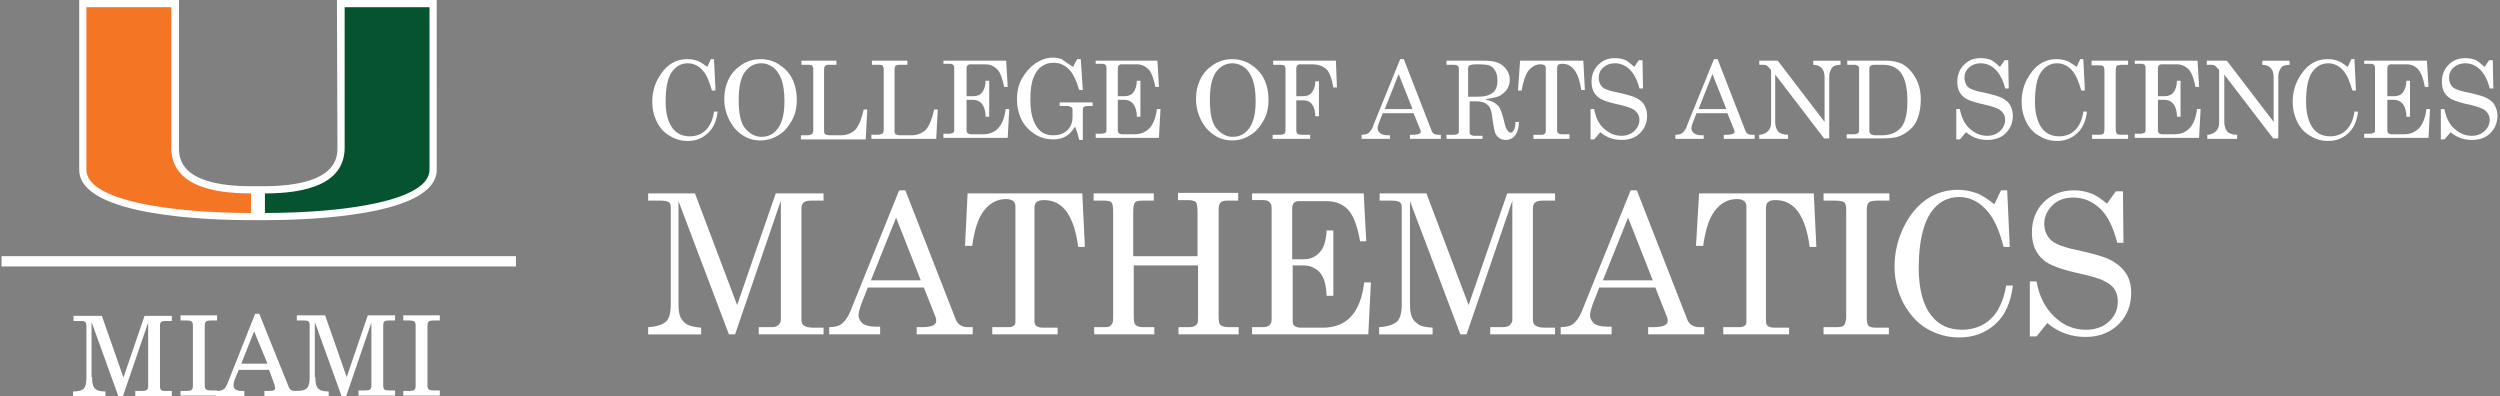 <?xml version="1.0" encoding="UTF-8"?>
<svg id="Layer_1" xmlns="http://www.w3.org/2000/svg" version="1.1" viewBox="0 0 486 77">
  <rect x="0" y="0" width="486" height="77" fill="#808080" stroke="none"/>
  <!-- Generator: Adobe Illustrator 29.1.0, SVG Export Plug-In . SVG Version: 2.1.0 Build 142)  -->
  <defs>
    <style>
      .st0 {
        fill: #065330;
      }

      .st1 {
        fill: #fff;
      }

      .st2 {
        fill: #f47523;
      }

      .st3 {
        fill: none;
        stroke: #fff;
        stroke-width: 2px;
      }
    </style>
  </defs>
  <g>
    <path class="st1" d="M137.5,13l.7-1.5h.6l.3,6.1h-.7c-.5-1.7-1-3-1.7-3.8-.8-1-1.9-1.5-3-1.5-1.3,0-2.3.6-3.1,1.7s-1.2,3.1-1.2,5.8c0,2.3.5,4,1.4,5.2.8,1,1.9,1.5,3.3,1.5,1.2,0,2.3-.4,3.1-1.2.8-.8,1.4-2,1.6-3.6h.7c-.2,1.8-.8,3.2-1.9,4.2s-2.3,1.5-3.9,1.5c-1.3,0-2.4-.3-3.5-1-1.1-.6-1.9-1.5-2.5-2.7-.6-1.2-.9-2.5-.9-3.9,0-1.5.3-2.9,1-4.3.7-1.3,1.5-2.3,2.5-3s2.1-1,3.3-1c.7,0,1.3.1,1.9.3s1.3.7,2,1.2Z"/>
    <path class="st1" d="M147.8,11.5c1.3,0,2.5.3,3.6,1s2,1.6,2.6,2.8.9,2.6.9,4.1-.3,2.9-1,4.1-1.5,2.2-2.6,2.8c-1.1.7-2.3,1-3.5,1s-2.4-.3-3.4-1c-1.1-.7-1.9-1.6-2.6-2.9-.6-1.2-1-2.6-1-4.1s.3-2.8.9-4c.6-1.2,1.5-2.1,2.6-2.8s2.4-1,3.5-1ZM148,12.3c-1.3,0-2.4.6-3.2,1.7s-1.2,2.9-1.2,5.4c0,2.7.4,4.6,1.3,5.6s1.9,1.6,3.1,1.6c.9,0,1.6-.2,2.3-.7s1.2-1.2,1.6-2.2c.4-1,.6-2.4.6-4,0-1.8-.2-3.2-.6-4.3-.4-1-.9-1.8-1.6-2.3s-1.4-.8-2.3-.8Z"/>
    <path class="st1" d="M155.6,11.8h7v.8h-1.6c-.3,0-.5.1-.6.2-.1.1-.2.4-.2.7v12c0,.3.1.5.2.6.2.1.5.2,1,.2h2.1c1.1,0,2.1-.4,2.8-1.1.7-.8,1.2-2.1,1.6-3.9h.7l-.3,5.8h-12.6v-.8h1.2c.4,0,.7-.1.9-.2s.3-.4.3-.8v-11.9c0-.3-.1-.4-.2-.6s-.4-.2-.6-.2h-1.5v-.8h-.2Z"/>
    <path class="st1" d="M169.4,11.8h7v.8h-1.7c-.3,0-.5.1-.6.2-.1.1-.2.4-.2.7v12c0,.3.1.5.2.6.2.1.5.2,1,.2h2.1c1.1,0,2.1-.4,2.8-1.1.7-.8,1.2-2.1,1.6-3.9h.7l-.3,5.7h-12.6v-.8h1.2c.4,0,.7-.1.9-.2s.3-.4.3-.8v-11.8c0-.3-.1-.4-.2-.6s-.4-.2-.6-.2h-1.5v-.8h-.1Z"/>
    <path class="st1" d="M183.6,11.8h12l.3,5.1h-.7c-.3-1.6-.7-2.7-1.3-3.4-.6-.6-1.4-1-2.3-1h-3c-.2,0-.4.1-.5.2-.1.1-.2.3-.2.6v5.4h1.3c.7,0,1.3-.2,1.7-.7s.7-1.3.7-2.3h.7v7h-.7c0-1.2-.3-2-.7-2.5s-1-.8-1.8-.8h-1.2v6c0,.2.1.4.2.5.1.1.4.2.7.2h2.3c2.5,0,4-1.6,4.4-4.9h.7l-.3,5.6h-12.5v-.8h1c.4,0,.7-.1.9-.2s.2-.3.2-.6v-12c0-.3-.1-.5-.2-.6s-.4-.2-.7-.2h-1.2v-.6h.2Z"/>
    <path class="st1" d="M208.6,13l.8-1.5h.7l.4,6h-.7c-.5-1.7-1.1-3-1.8-3.8-.9-1-1.9-1.5-3.1-1.5-.9,0-1.7.2-2.4.7s-1.2,1.2-1.6,2.2c-.4,1-.6,2.4-.6,4.2s.2,3.1.6,4.1c.4,1,.9,1.7,1.5,2.2.7.5,1.4.7,2.3.7,1.2,0,2.1-.3,2.8-1s1-1.5,1-2.6v-1.4c0-.2-.1-.4-.3-.5s-.5-.2-.9-.2h-1.3v-.7h6.4v.7h-.9c-.4,0-.7.1-.8.2-.2.1-.2.3-.2.6v5.8h-.7c-.2-.9-.5-1.8-.8-2.6-.5.8-1.1,1.5-1.8,1.9s-1.5.6-2.4.6c-1.3,0-2.5-.3-3.6-1s-2-1.6-2.6-2.8-.9-2.5-.9-4,.3-2.9,1-4.1,1.5-2.1,2.6-2.9c1.1-.7,2.2-1.1,3.3-1.1.6,0,1.3.1,1.8.3.8.6,1.4,1,2.2,1.5Z"/>
    <path class="st1" d="M213,11.8h12l.3,5.1h-.7c-.3-1.6-.7-2.7-1.3-3.4-.6-.6-1.4-1-2.3-1h-3c-.2,0-.4.1-.5.2-.1.1-.2.3-.2.6v5.4h1.3c.7,0,1.3-.2,1.7-.7s.7-1.3.7-2.3h.7v7h-.7c0-1.2-.3-2-.7-2.5s-1-.8-1.8-.8h-1.2v6c0,.2.1.4.2.5.1.1.4.2.7.2h2.3c2.5,0,4-1.6,4.4-4.9h.7l-.3,5.6h-12.3v-.8h1c.4,0,.7-.1.9-.2s.2-.3.2-.6v-12c0-.3-.1-.5-.2-.6s-.4-.2-.7-.2h-1.2v-.6Z"/>
    <path class="st1" d="M239.5,11.5c1.3,0,2.5.3,3.6,1s2,1.6,2.6,2.8.9,2.6.9,4.1-.3,2.9-1,4.1-1.5,2.2-2.6,2.8c-1.1.7-2.3,1-3.5,1s-2.4-.3-3.4-1c-1.1-.7-1.9-1.6-2.6-2.9-.6-1.2-1-2.6-1-4.1s.3-2.8.9-4c.6-1.2,1.5-2.1,2.6-2.8s2.3-1,3.5-1ZM239.6,12.3c-1.3,0-2.4.6-3.2,1.7s-1.2,2.9-1.2,5.4c0,2.7.4,4.6,1.3,5.6s1.9,1.6,3.1,1.6c.9,0,1.6-.2,2.3-.7s1.2-1.2,1.6-2.2c.4-1,.6-2.4.6-4,0-1.8-.2-3.2-.6-4.3-.4-1-.9-1.8-1.6-2.3s-1.4-.8-2.3-.8Z"/>
    <path class="st1" d="M247.4,11.8h12.3l.2,5.2h-.7c-.3-1.8-.8-3-1.3-3.5-.6-.6-1.6-1-2.8-1h-2.4c-.2,0-.4.1-.5.2-.1.1-.2.3-.2.5v5.5h1.3c.7,0,1.3-.2,1.7-.7s.7-1.2.7-2.2h.7v6.8h-.7c0-1.1-.3-1.9-.7-2.4s-1-.7-1.7-.7h-1.3v5.8c0,.3.1.6.2.7.2.1.4.2.9.2h1.6v.8h-7.3v-.8h1.6c.3,0,.5-.1.7-.2.1-.1.2-.3.2-.6v-12c0-.3-.1-.5-.2-.6s-.4-.2-.7-.2h-1.5v-.8h-.1Z"/>
    <path class="st1" d="M272.2,11.5h.7l5.4,13.9c.2.6.7.8,1.3.8h.5v.8h-6v-.8h.5c.6,0,1.1-.1,1.3-.2.2-.1.3-.2.3-.4,0-.1,0-.2-.1-.4l-1.3-3.2h-6l-.7,1.8c-.2.5-.3.9-.3,1.2s.2.6.5.9c.3.2.8.4,1.4.4h.5v.7h-5.5v-.8c.6,0,1.1-.1,1.4-.4s.7-.7.9-1.5l5.2-12.8ZM271.9,14.4l-2.7,6.8h5.4l-2.7-6.8Z"/>
    <path class="st1" d="M280.9,11.8h7.8c1.5,0,2.7.3,3.5,1s1.3,1.6,1.3,2.7c0,.7-.2,1.3-.5,1.8s-.8.9-1.4,1.3c-.6.3-1.6.5-2.9.7,1,.3,1.6.5,2,.8s.7.6.9,1c.2.4.5,1.2.8,2.5.2.9.4,1.5.7,1.8.2.3.4.4.6.4s.4-.2.6-.5.3-.9.3-1.6h.7c-.1,2.3-1,3.5-2.6,3.5-.5,0-.9-.1-1.3-.4s-.6-.6-.8-1.1c-.1-.4-.3-1.3-.5-2.9-.1-.9-.3-1.6-.5-1.9-.2-.4-.6-.7-1-.9s-1-.3-1.7-.3h-1.2v6c0,.3.1.4.2.5.2.1.4.2.8.2h1.5v.6h-7v-.8h1.5c.3,0,.6-.1.7-.2.2-.1.2-.3.2-.5v-12.1c0-.3-.1-.5-.2-.6s-.4-.2-.7-.2h-1.5v-.8h-.3ZM285.5,18.8h1.8c1.2,0,2.1-.2,2.8-.7.7-.5,1-1.3,1-2.4,0-.8-.1-1.4-.4-1.9s-.6-.8-1-1-1.2-.3-2.5-.3c-.8,0-1.3.1-1.5.2-.2.1-.3.3-.3.6v5.5h.1Z"/>
    <path class="st1" d="M295.5,11.8h12.3l.3,5.7h-.7c-.5-3.4-1.7-5.1-3.7-5.1-.4,0-.7.1-.8.2-.1.1-.2.4-.2.7v12.1c0,.2.1.4.2.5s.4.2.7.2h1.5v.9h-7v-.8h1.7c.2,0,.4-.1.5-.2s.2-.3.2-.5v-12.2c0-.3-.1-.5-.2-.6-.2-.1-.4-.2-.8-.2-1,0-1.8.5-2.5,1.4-.5.8-.9,2-1.2,3.7h-.7l.4-5.8Z"/>
    <path class="st1" d="M317.7,13l.9-1.3h.7l.1,5.5h-.7c-.4-1.7-1.1-2.9-1.9-3.7s-1.8-1.2-2.9-1.2c-.9,0-1.6.3-2.2.8s-.9,1.2-.9,2c0,.5.1.9.3,1.3.2.4.5.7,1,.9.4.2,1.3.5,2.5.7,1.7.4,2.9.7,3.6,1.1s1.2.8,1.5,1.4.5,1.2.5,2c0,1.4-.5,2.5-1.4,3.4s-2.1,1.3-3.6,1.3c-1.6,0-2.9-.5-4.1-1.5l-1.2,1.4h-.7v-5.9h.7c.3,1.6.9,2.9,1.9,3.8s2.1,1.4,3.4,1.4c1,0,1.8-.3,2.5-.9.6-.6,1-1.3,1-2.2,0-.5-.1-.9-.4-1.3s-.6-.7-1.1-.9-1.5-.6-3.1-.9c-1.7-.4-2.8-.8-3.4-1.3-.9-.7-1.3-1.7-1.3-3s.4-2.4,1.3-3.3c.9-.9,1.9-1.3,3.3-1.3.6,0,1.2.1,1.8.3s1.3.9,1.9,1.4Z"/>
    <path class="st1" d="M333.2,11.5h.7l5.4,13.9c.2.6.7.8,1.3.8h.5v.8h-6v-.8h.5c.6,0,1.1-.1,1.3-.2.2-.1.3-.2.3-.4,0-.1,0-.2-.1-.4l-1.3-3.2h-6l-.7,1.8c-.2.5-.3.9-.3,1.2s.2.6.5.9c.3.2.8.4,1.4.4h.5v.7h-5.5v-.8c.6,0,1.1-.1,1.4-.4s.7-.7.9-1.5l5.2-12.8ZM332.9,14.4l-2.7,6.8h5.4l-2.7-6.8Z"/>
    <path class="st1" d="M342,11.8h3.6l9.1,11.9v-8.6c0-.9-.2-1.5-.6-1.9s-.9-.6-1.6-.6v-.8h5.3v.8c-.5,0-.9.1-1.2.2s-.5.4-.7.8c-.2.4-.3.8-.3,1.3v12h-1l-9.5-12.4v9.2c0,.8.2,1.4.6,1.9.4.4,1.1.6,1.9.6v.8h-5.6v-.8c.7,0,1.3-.3,1.7-.7.4-.4.6-1,.6-1.6v-10.3l-.2-.2c-.3-.4-.6-.6-.7-.7-.2-.1-.5-.1-.8-.1h-.6v-.8Z"/>
    <path class="st1" d="M358.9,11.8h7.8c1.2,0,2.1.2,3,.6,1,.5,1.9,1.4,2.6,2.6.7,1.2,1.1,2.6,1.1,4.3,0,1.4-.2,2.6-.6,3.7-.3.8-.8,1.6-1.5,2.2s-1.5,1.1-2.4,1.4c-.7.2-1.7.3-2.9.3h-7v-.8h1.4c.4,0,.6-.1.8-.2.1-.1.2-.3.2-.5v-12.1c0-.2-.1-.4-.2-.5-.2-.1-.4-.2-.6-.2h-1.5v-.8h-.2ZM364.3,12.6c-.3,0-.5.1-.7.2-.1.1-.2.3-.2.6v12.1c0,.2.1.4.3.6.2.1.5.2.9.2h1.3c1.2,0,2.2-.3,3-.9.6-.4,1-1,1.3-1.7.4-1,.6-2.3.6-4,0-2.5-.4-4.4-1.3-5.6-.8-1-1.9-1.5-3.4-1.5h-1.8Z"/>
    <path class="st1" d="M388.8,13l.9-1.3h.7l.1,5.5h-.7c-.4-1.7-1.1-2.9-1.9-3.7s-1.8-1.2-2.9-1.2c-.9,0-1.6.3-2.2.8s-.9,1.2-.9,2c0,.5.1.9.3,1.3.2.4.5.7,1,.9.4.2,1.3.5,2.5.7,1.7.4,2.9.7,3.6,1.1s1.2.8,1.5,1.4.5,1.2.5,2c0,1.4-.5,2.5-1.4,3.4s-2.1,1.3-3.6,1.3c-1.6,0-2.9-.5-4.1-1.5l-1.2,1.4h-.7v-5.9h.7c.3,1.6.9,2.9,1.9,3.8s2.1,1.4,3.4,1.4c1,0,1.8-.3,2.5-.9.6-.6,1-1.3,1-2.2,0-.5-.1-.9-.4-1.3s-.6-.7-1.1-.9-1.5-.6-3.1-.9c-1.7-.4-2.8-.8-3.4-1.3-.9-.7-1.3-1.7-1.3-3s.4-2.4,1.3-3.3c.9-.9,1.9-1.3,3.3-1.3.6,0,1.2.1,1.8.3s1.3.9,1.9,1.4Z"/>
    <path class="st1" d="M403.7,13l.7-1.5h.6l.3,6.1h-.7c-.5-1.7-1-3-1.7-3.8-.8-1-1.9-1.5-3-1.5-1.3,0-2.3.6-3.1,1.7s-1.2,3.1-1.2,5.8c0,2.3.5,4,1.4,5.2.8,1,1.9,1.5,3.3,1.5,1.2,0,2.3-.4,3.1-1.2.8-.8,1.4-2,1.6-3.6h.7c-.2,1.8-.8,3.2-1.9,4.2s-2.3,1.5-3.9,1.5c-1.3,0-2.4-.3-3.5-1-1.1-.6-1.9-1.5-2.5-2.7s-.9-2.5-.9-3.9c0-1.5.3-2.9,1-4.3.7-1.3,1.5-2.3,2.5-3s2.1-1,3.3-1c.7,0,1.3.1,1.9.3s1.2.7,2,1.2Z"/>
    <path class="st1" d="M406.7,11.8h7v.8h-1.2c-.5,0-.9.1-1,.2-.1.1-.2.4-.2.8v11.5c0,.5.1.7.2.9.2.2.5.2.9.2h1.3v.8h-7v-.8h1.3c.5,0,.8-.1.9-.2s.2-.4.2-.9v-11.4c0-.4-.1-.7-.2-.8-.2-.2-.5-.2-1.1-.2h-1.2v-.9h.1Z"/>
    <path class="st1" d="M415.2,11.8h12l.3,5.1h-.7c-.3-1.6-.7-2.7-1.3-3.4-.6-.6-1.4-1-2.3-1h-3c-.2,0-.4.1-.5.2-.1.1-.2.3-.2.6v5.4h1.3c.7,0,1.3-.2,1.7-.7.4-.5.7-1.3.7-2.3h.7v7h-.7c0-1.2-.3-2-.7-2.5-.4-.5-1-.8-1.8-.8h-1.2v6c0,.2.1.4.2.5s.4.2.7.2h2.3c2.5,0,4-1.6,4.4-4.9h.7l-.3,5.6h-12.5v-.8h1c.4,0,.7-.1.9-.2.2-.1.2-.3.2-.6v-12c0-.3-.1-.5-.2-.6s-.4-.2-.7-.2h-1.2v-.6h.2Z"/>
    <path class="st1" d="M429.3,11.8h3.6l9.1,11.9v-8.6c0-.9-.2-1.5-.6-1.9s-.9-.6-1.6-.6v-.8h5.3v.8c-.5,0-.9.1-1.2.2s-.5.4-.7.8c-.2.4-.3.8-.3,1.3v12h-1l-9.5-12.4v9.2c0,.8.2,1.4.6,1.9.4.4,1.1.6,1.9.6v.8h-5.8v-.8c.7,0,1.3-.3,1.7-.7.4-.4.6-1,.6-1.6v-10.3l-.2-.2c-.3-.4-.6-.6-.7-.7-.2-.1-.5-.1-.8-.1h-.7v-.8h.3Z"/>
    <path class="st1" d="M456.4,13l.7-1.5h.6l.3,6.1h-.7c-.5-1.7-1-3-1.7-3.8-.8-1-1.9-1.5-3-1.5-1.3,0-2.3.6-3.1,1.7s-1.2,3.1-1.2,5.8c0,2.3.5,4,1.4,5.2.8,1,1.9,1.5,3.3,1.5,1.2,0,2.3-.4,3.1-1.2.8-.8,1.4-2,1.6-3.6h.7c-.2,1.8-.8,3.2-1.9,4.2s-2.3,1.5-3.9,1.5c-1.3,0-2.4-.3-3.5-1-1.1-.6-1.9-1.5-2.5-2.7s-.9-2.5-.9-3.9c0-1.5.3-2.9,1-4.3.7-1.3,1.5-2.3,2.5-3s2.1-1,3.3-1c.7,0,1.3.1,1.9.3s1.3.7,2,1.2Z"/>
    <path class="st1" d="M459.8,11.8h12l.3,5.1h-.7c-.3-1.6-.7-2.7-1.3-3.4s-1.4-1-2.3-1h-3c-.2,0-.4.1-.5.2s-.2.3-.2.6v5.4h1.3c.7,0,1.3-.2,1.7-.7s.7-1.3.7-2.3h.7v7h-.7c0-1.2-.3-2-.7-2.5-.4-.5-1-.8-1.8-.8h-1.2v6c0,.2.1.4.2.5s.4.2.7.2h2.3c2.5,0,4-1.6,4.4-4.9h.7l-.3,5.6h-12.5v-.8h1c.4,0,.7-.1.9-.2.2-.1.2-.3.2-.6v-12c0-.3-.1-.5-.2-.6s-.4-.2-.7-.2h-1.2v-.6h.2Z"/>
    <path class="st1" d="M483,13l.9-1.3h.7l.1,5.5h-.7c-.4-1.7-1.1-2.9-1.9-3.7s-1.8-1.2-2.9-1.2c-.9,0-1.6.3-2.2.8s-.9,1.2-.9,2c0,.5.1.9.3,1.3.2.4.5.7,1,.9.4.2,1.3.5,2.5.7,1.7.4,2.9.7,3.6,1.1s1.2.8,1.5,1.4.5,1.2.5,2c0,1.4-.5,2.5-1.4,3.4s-2.1,1.3-3.6,1.3c-1.6,0-2.9-.5-4.1-1.5l-1.2,1.4h-.7v-5.9h.7c.3,1.6.9,2.9,1.9,3.8s2.1,1.4,3.4,1.4c1,0,1.8-.3,2.5-.9.6-.6,1-1.3,1-2.2,0-.5-.1-.9-.4-1.3s-.6-.7-1.1-.9-1.5-.6-3.1-.9c-1.7-.4-2.8-.8-3.4-1.3-.9-.7-1.3-1.7-1.3-3s.4-2.4,1.3-3.3c.9-.9,1.9-1.3,3.3-1.3.6,0,1.2.1,1.8.3s1.3.9,1.9,1.4Z"/>
  </g>
  <g>
    <path class="st1" d="M126,37.6h9.1l8.2,21.7,7.5-21.7h9.3v1.4h-2.3c-.8,0-1.3.1-1.6.4s-.4.6-.4,1.2v21.7c0,.4.2.8.5,1s.9.4,1.7.4h2.1v1.3h-12.6v-1.4h2.3c.7,0,1.2-.1,1.5-.4.3-.3.5-.6.5-1v-23.2l-8.9,26h-1.2l-9.8-25.9v19.9c0,1.2.1,2.1.4,2.7.3.6.7,1,1.3,1.4.6.3,1.5.5,2.7.6v1.3h-10.3v-1.4c1.7-.1,2.8-.5,3.5-1.1.6-.6.9-1.7.9-3.3v-18.9c0-.5-.1-.8-.4-1-.3-.2-.8-.3-1.6-.3h-2.4v-1.4Z"/>
    <path class="st1" d="M174.8,37h1.2l9.8,25.1c.4,1,1.2,1.5,2.4,1.5h.9v1.4h-10.9v-1.4h.9c1.1,0,1.9-.1,2.4-.4.3-.2.5-.4.5-.8,0-.2,0-.4-.1-.7l-2.3-5.8h-10.9l-1.3,3.3c-.3.9-.5,1.6-.5,2.1,0,.6.3,1.1.8,1.6.6.4,1.4.6,2.5.6h.9v1.5h-9.9v-1.4c1.1,0,1.9-.2,2.5-.7s1.2-1.3,1.7-2.6l9.4-23.3ZM174.2,42.3l-4.9,12.2h9.7l-4.8-12.2Z"/>
    <path class="st1" d="M188.1,37.6h22.3l.5,10.4h-1.3c-.8-6.1-3-9.1-6.6-9.1-.7,0-1.2.1-1.5.4-.3.2-.4.7-.4,1.2v21.9c0,.4.1.8.4,1s.7.3,1.3.3h2.8v1.3h-12.7v-1.4h3.2c.4,0,.7-.1,1-.3s.3-.5.3-.8v-22.3c0-.5-.1-.8-.4-1.1-.3-.2-.7-.4-1.4-.4-1.8,0-3.3.8-4.5,2.5-1,1.4-1.7,3.6-2.1,6.6h-1.4l.5-10.2Z"/>
    <path class="st1" d="M212.6,37.6h11.7v1.4h-2.2c-.8,0-1.2.1-1.5.4-.2.3-.3.9-.3,1.9v8.5h12.5v-8.5c0-1.1-.1-1.7-.3-2-.2-.2-.7-.4-1.5-.4h-2v-1.4h11.7v1.5h-2.1c-.5,0-.9.1-1.1.2-.2.1-.4.4-.5.7-.1.2-.1.8-.1,1.7v19.7c0,1,.1,1.5.2,1.7.3.4.9.6,1.8.6h1.9v1.4h-11.7v-1.4h2c.8,0,1.3-.2,1.6-.6.2-.2.2-.9.2-1.9v-9.5h-12.5v9.7c0,1,.1,1.5.2,1.7.3.4.8.6,1.6.6h2.2v1.4h-11.7v-1.4h2.2c.4,0,.7-.1.9-.2.2-.2.4-.4.5-.7.1-.2.1-.7.1-1.6v-19.8c0-1-.1-1.7-.3-1.9-.2-.3-.7-.4-1.5-.4h-2v-1.4h0Z"/>
    <path class="st1" d="M243.4,37.6h21.7l.5,9.3h-1.2c-.5-2.9-1.3-5-2.3-6.1s-2.5-1.7-4.2-1.7h-5.4c-.4,0-.8.1-1,.4-.2.2-.3.6-.3,1.1v9.8h2.3c1.3,0,2.3-.5,3.1-1.4.8-.9,1.2-2.3,1.3-4.2h1.3v12.7h-1.3c-.1-2.1-.5-3.6-1.3-4.5-.8-.9-1.9-1.4-3.2-1.4h-2.1v10.9c0,.4.1.7.4.9s.7.3,1.3.3h4.2c4.6,0,7.3-2.9,8-8.8h1.3l-.5,10.1h-22.6v-1.4h1.9c.7,0,1.2-.1,1.5-.4.3-.3.4-.6.4-1.1v-21.7c0-.5-.1-.8-.4-1.1s-.7-.4-1.2-.4h-2.2v-1.3Z"/>
    <path class="st1" d="M268.2,37.6h9.1l8.2,21.7,7.5-21.7h9.3v1.4h-2.3c-.8,0-1.3.1-1.6.4s-.4.6-.4,1.2v21.7c0,.4.2.8.5,1s.9.4,1.7.4h2.1v1.3h-12.6v-1.4h2.3c.7,0,1.2-.1,1.5-.4.3-.3.5-.6.5-1v-23.2l-8.9,26h-1.2l-9.8-25.9v19.9c0,1.2.1,2.1.4,2.7.3.6.7,1,1.3,1.4s1.5.5,2.7.6v1.3h-10.4v-1.4c1.7-.1,2.8-.5,3.5-1.1.6-.6.9-1.7.9-3.3v-18.9c0-.5-.1-.8-.4-1s-.8-.3-1.6-.3h-2.3v-1.4Z"/>
    <path class="st1" d="M317,37h1.2l9.8,25.1c.4,1,1.2,1.5,2.4,1.5h.9v1.4h-10.9v-1.4h.9c1.1,0,1.9-.1,2.4-.4.3-.2.5-.4.5-.8,0-.2,0-.4-.1-.7l-2.3-5.8h-10.9l-1.3,3.3c-.3.9-.5,1.6-.5,2.1,0,.6.3,1.1.8,1.6.6.4,1.4.6,2.5.6h.9v1.5h-9.9v-1.4c1.1,0,1.9-.2,2.5-.7s1.2-1.3,1.7-2.6l9.4-23.3ZM316.5,42.3l-4.9,12.2h9.7l-4.8-12.2Z"/>
    <path class="st1" d="M330.3,37.6h22.3l.5,10.4h-1.3c-.8-6.1-3-9.1-6.6-9.1-.7,0-1.2.1-1.5.4-.3.2-.4.7-.4,1.2v21.9c0,.4.1.8.4,1s.7.3,1.3.3h2.8v1.3h-12.8v-1.4h3.2c.4,0,.7-.1,1-.3s.3-.5.3-.8v-22.3c0-.5-.1-.8-.4-1.1-.3-.2-.7-.4-1.4-.4-1.8,0-3.3.8-4.5,2.5-1,1.4-1.7,3.6-2.1,6.6h-1.4l.6-10.2Z"/>
    <path class="st1" d="M354.6,37.6h12.7v1.4h-2.2c-1,0-1.6.1-1.8.4-.3.2-.4.8-.4,1.5v20.8c0,.8.1,1.3.3,1.6.3.3.8.4,1.6.4h2.4v1.3h-12.7v-1.4h2.4c.8,0,1.4-.1,1.6-.4s.4-.8.4-1.6v-20.7c0-.8-.1-1.3-.3-1.5-.3-.3-1-.4-1.9-.4h-2.2v-1.4h.1Z"/>
    <path class="st1" d="M387.7,39.7l1.3-2.7h1.2l.5,11h-1.2c-.8-3.1-1.8-5.4-3.1-6.9-1.5-1.8-3.4-2.8-5.5-2.8-2.3,0-4.2,1-5.6,3.1s-2.3,5.7-2.3,10.6c0,4.1.8,7.3,2.5,9.4,1.4,1.8,3.4,2.7,5.9,2.7,2.2,0,4.1-.7,5.6-2.1s2.5-3.6,3-6.5h1.3c-.4,3.3-1.5,5.8-3.4,7.5-1.9,1.7-4.2,2.6-7,2.6-2.3,0-4.4-.6-6.3-1.7s-3.4-2.8-4.6-5c-1.1-2.2-1.7-4.5-1.7-7.1s.6-5.3,1.8-7.7c1.2-2.4,2.7-4.2,4.5-5.4s3.8-1.8,6-1.8c1.2,0,2.3.2,3.5.6s2.3,1.2,3.6,2.2Z"/>
    <path class="st1" d="M409.6,39.6l1.7-2.4h1.4l.1,10h-1.2c-.8-3.1-1.9-5.3-3.4-6.7s-3.2-2.1-5.2-2.1c-1.6,0-3,.5-4,1.5s-1.6,2.2-1.6,3.6c0,.9.2,1.6.6,2.3s1,1.2,1.8,1.6c.8.4,2.3.9,4.4,1.3,3.1.7,5.2,1.3,6.4,2,1.2.7,2.1,1.5,2.8,2.6.6,1,.9,2.2.9,3.6,0,2.5-.8,4.5-2.5,6.2-1.7,1.6-3.8,2.4-6.4,2.4-2.8,0-5.3-.9-7.4-2.7l-2.1,2.6h-1.3v-10.7h1.3c.5,2.9,1.7,5.2,3.5,6.9s3.8,2.5,6.1,2.5c1.8,0,3.3-.5,4.5-1.6s1.7-2.4,1.7-3.9c0-.9-.2-1.6-.6-2.3s-1.1-1.2-2.1-1.7c-.9-.5-2.8-1-5.5-1.6-3-.7-5.1-1.5-6.2-2.4-1.5-1.3-2.3-3-2.3-5.4s.8-4.4,2.3-5.9,3.5-2.3,5.9-2.3c1.2,0,2.2.2,3.3.6s2,1.1,3.1,2Z"/>
  </g>
  <g>
    <path class="st1" d="M65.5,0l.1,28.7c0,1.8,0,7.4-14.1,7.5h-2.6c-14.1,0-14.1-5.6-14.1-7.5V0H15.4v33c0,9.1,25.6,9.8,33.4,9.8h2.7c7.8,0,33.4-.7,33.4-9.8V0h-19.4Z"/>
    <path class="st0" d="M67,28.7V1.4h16.5v31.6c0,6-16.4,8.4-32,8.4v-3.8c7.7,0,15.5-1.7,15.5-8.9"/>
    <path class="st2" d="M33.3,28.7V1.4h-16.5v31.6c0,6,16.4,8.4,32,8.4v-3.8c-7.8,0-15.5-1.7-15.5-8.9"/>
    <line class="st3" x1=".3" y1="50.8" x2="100.3" y2="50.8"/>
    <path class="st1" d="M17.9,73.3c0,2.1.5,2.8,2.6,2.8v.9h-6.3v-.9c2.2,0,2.6-.7,2.6-2.8v-9.9c0-.9-.3-1-1.2-1h-1.3v-1h5.5l4.2,12,4.1-12h5.3v1h-1.2c-.9,0-1.1.2-1.1,1v11.6c0,.9.3,1,1.1,1h1.2v1h-7.1v-1h1.3c.9,0,1.2-.2,1.2-1v-12.3l-4.9,14.3h-.9l-5.2-14.4v10.7h.1Z"/>
    <path class="st1" d="M35.1,76h1.2c.9,0,1.2-.2,1.2-1v-11.7c0-.8-.3-1-1.2-1h-1.2v-1h7.1v1h-1.2c-.9,0-1.2.2-1.2,1v11.6c0,.8.3,1,1.2,1h1.2v1h-7.1v-.9Z"/>
    <path class="st1" d="M49.4,64.4l-2.5,6.3h5.1l-2.6-6.3ZM50.4,61l5.6,13.9c.3.9.6,1.1,1.5,1.1h.4v1h-6.5v-1h.8c.9,0,1.3-.1,1.3-.6,0-.2-.1-.4-.2-.8l-1-2.7h-5.9l-.7,1.7c-.2.5-.3,1-.3,1.3,0,.7.5,1.1,1.6,1.1h.5v1h-5.5v-1h.2c1.3,0,1.7-.5,2.2-1.9l5.2-13.1h.8Z"/>
    <path class="st1" d="M61.3,73.3c0,2.1.5,2.8,2.6,2.8v.9h-6.3v-1c2.2,0,2.6-.7,2.6-2.8v-9.9c0-.9-.3-1-1.2-1h-1.3v-1h5.5l4.2,12,4.1-12h5.3v1h-1.2c-.9,0-1.1.2-1.1,1v11.6c0,.9.3,1,1.1,1h1.2v1h-7.1v-1h1.3c.9,0,1.2-.2,1.2-1v-12.2l-4.9,14.3h-.9l-5.2-14.4v10.7h.1Z"/>
    <path class="st1" d="M78.4,76h1.2c.9,0,1.2-.2,1.2-1v-11.7c0-.8-.3-1-1.2-1h-1.2v-1h7.1v1h-1.2c-.9,0-1.2.2-1.2,1v11.6c0,.8.3,1,1.2,1h1.2v1h-7.1v-.9Z"/>
  </g>
</svg>